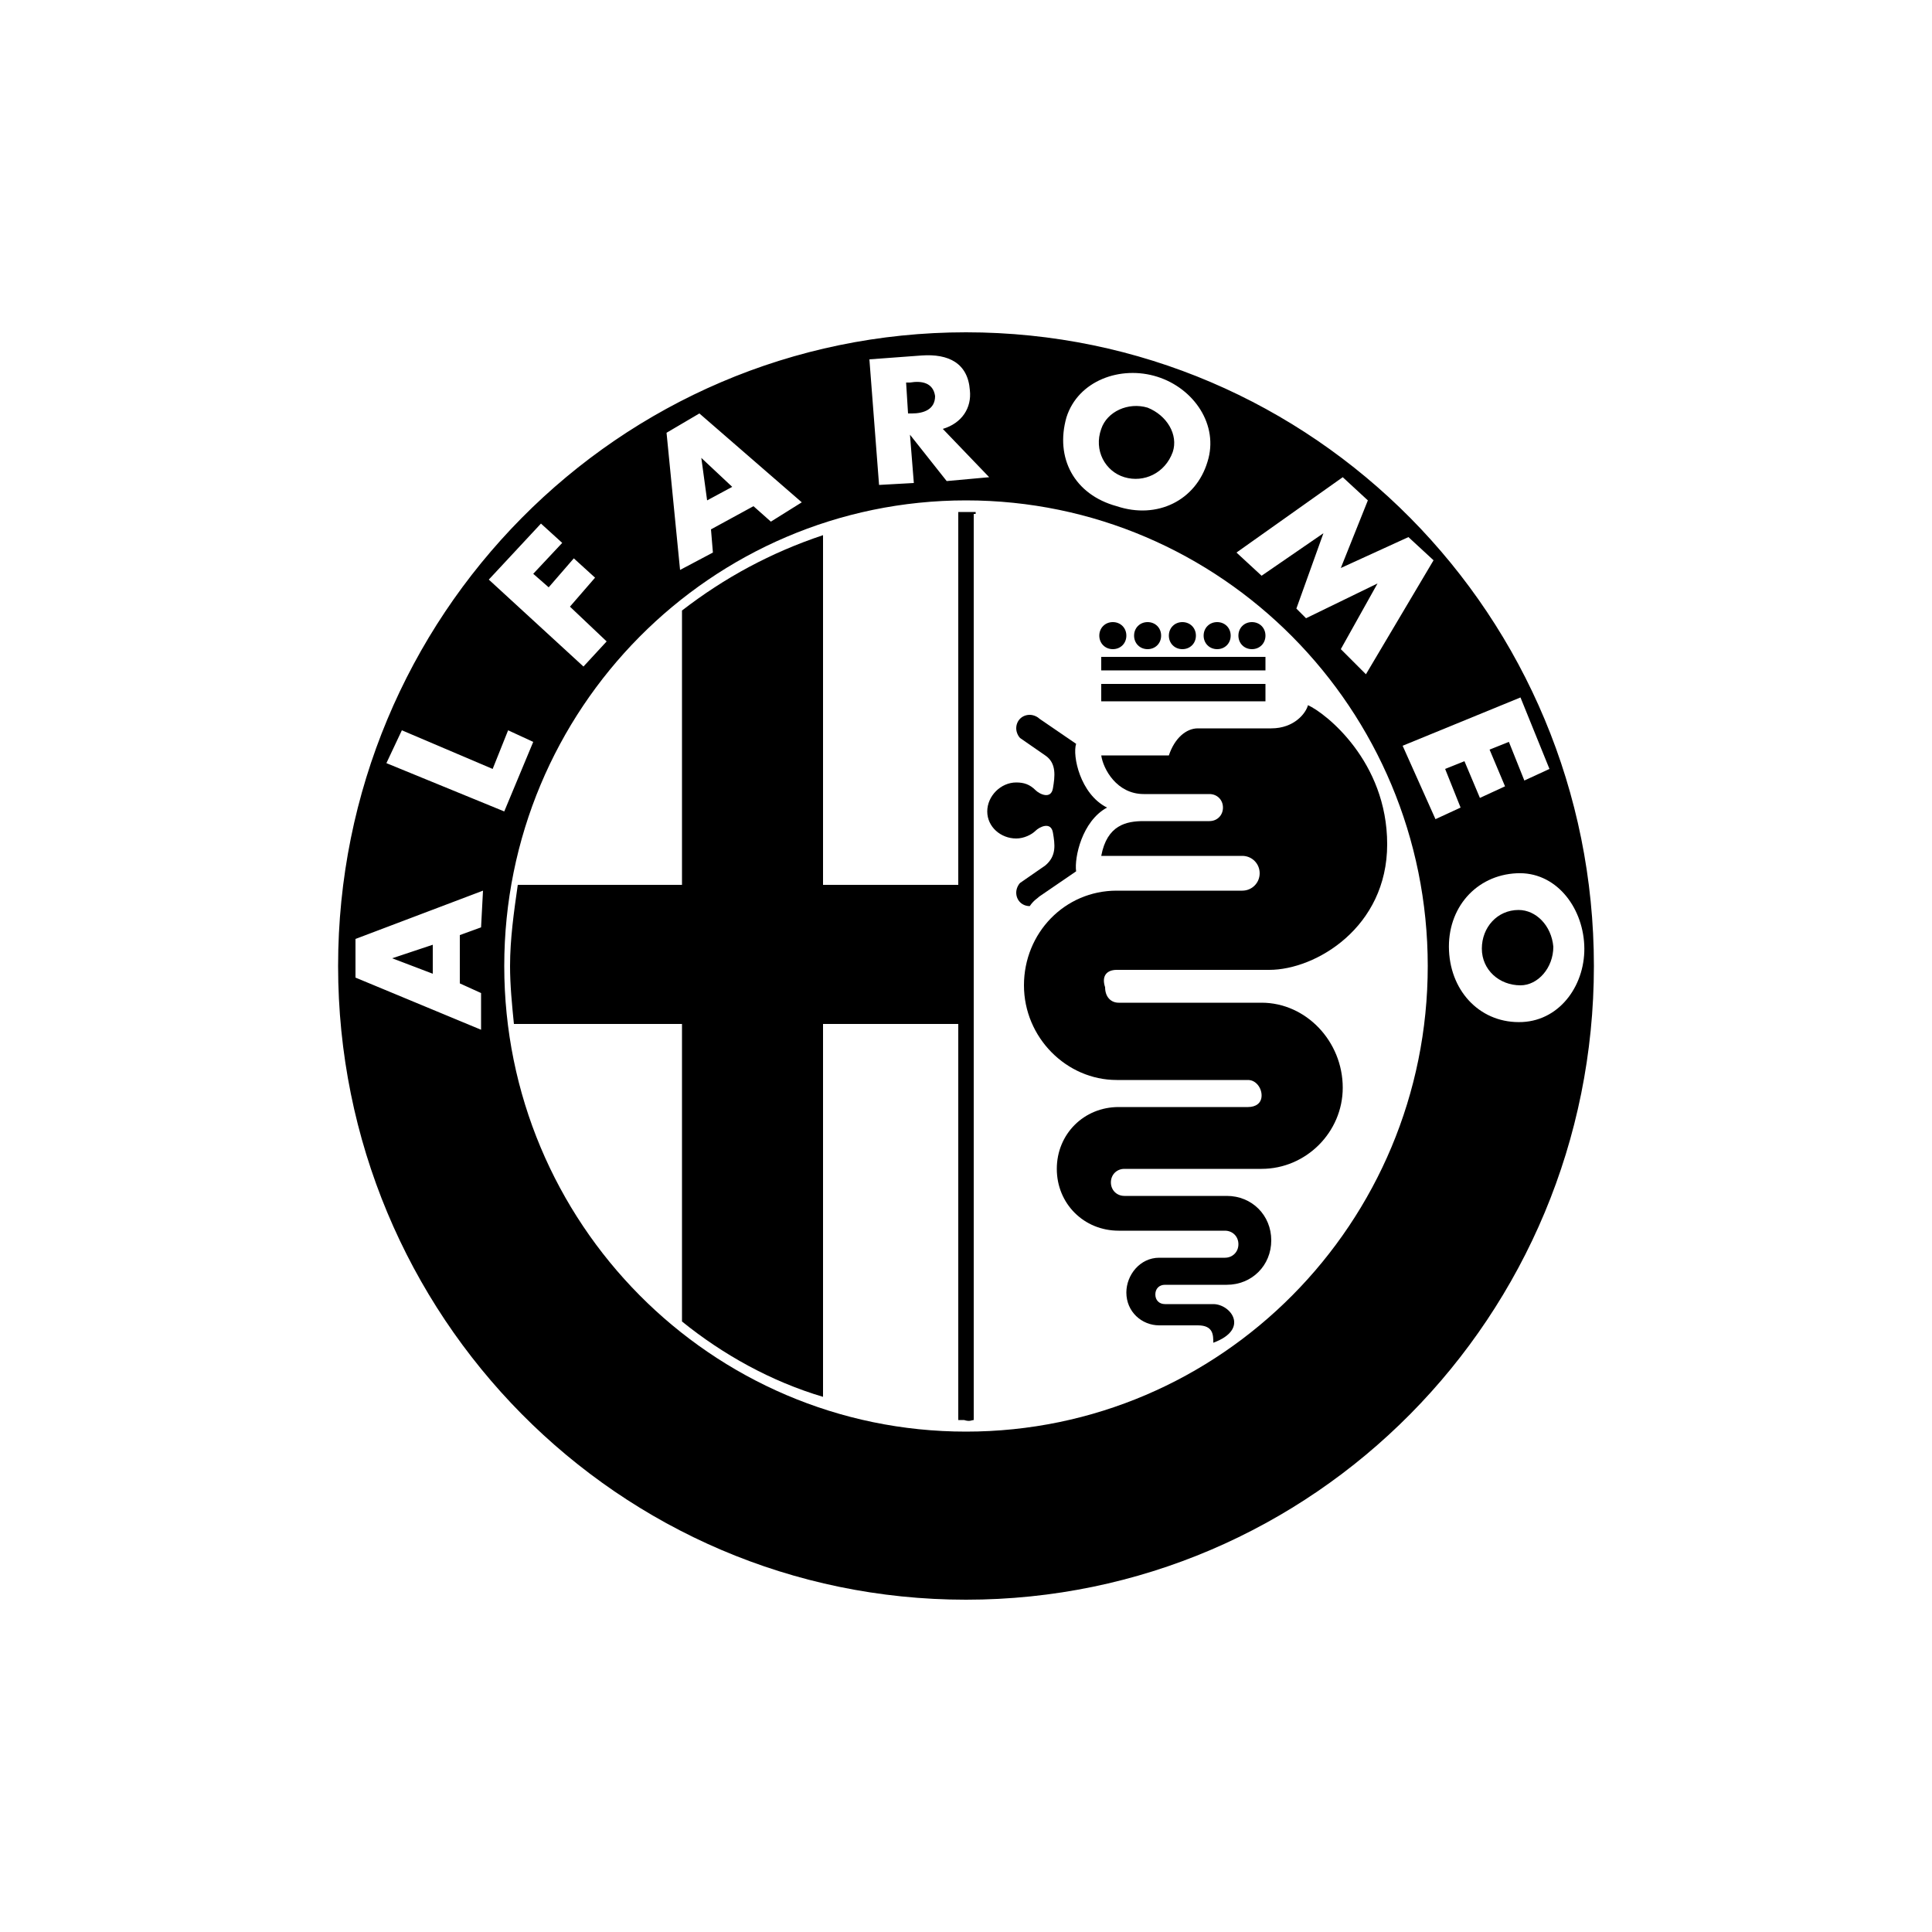  <svg xmlns="http://www.w3.org/2000/svg" version="1.0" viewBox="0 0 100 100"> .st0{fill:#FFFFFF;} .st1{fill-rule:evenodd;clip-rule:evenodd;fill:#FFFFFF;} <g><g><path d="M64.8,33.6c0.4,0,0.7-0.3,0.7-0.7c0-0.4-0.3-0.7-0.7-0.7c-0.4,0-0.7,0.3-0.7,0.7 C64.1,33.3,64.4,33.6,64.8,33.6z"></path><path d="M63,33.6c0.4,0,0.7-0.3,0.7-0.7c0-0.4-0.3-0.7-0.7-0.7c-0.4,0-0.7,0.3-0.7,0.7C62.3,33.3,62.6,33.6,63,33.6z"></path><path d="M57.8,50.2h7.9c2.4,0,6.1-2.2,6.1-6.5c0-4.3-3.2-6.8-4.1-7.2c-0.1,0.4-0.7,1.2-1.9,1.2H62 c-0.6,0-1.2,0.5-1.5,1.4h-3.5c0.1,0.7,0.8,2,2.2,2h3.4c0.4,0,0.7,0.3,0.7,0.7c0,0.4-0.3,0.7-0.7,0.7h-3.4c-0.9,0-1.9,0.2-2.2,1.8 l7.3,0c0.5,0,0.9,0.4,0.9,0.9c0,0.5-0.4,0.9-0.9,0.9l-6.5,0c-2.7,0-4.8,2.2-4.8,4.9c0,2.7,2.2,4.9,4.8,4.9h6.8 c0.4,0,0.7,0.4,0.7,0.8c0,0.4-0.3,0.6-0.7,0.6l-6.7,0c-1.8,0-3.2,1.4-3.2,3.2c0,1.8,1.4,3.2,3.2,3.2h5.5c0.4,0,0.7,0.3,0.7,0.7 c0,0.4-0.3,0.7-0.7,0.7l-3.4,0c-1,0-1.7,0.9-1.7,1.8c0,1,0.8,1.7,1.7,1.7c0,0,1.2,0,2,0c0.8,0,0.8,0.5,0.8,0.9c1.9-0.7,0.9-2,0-2 h-2.5c-0.3,0-0.5-0.2-0.5-0.5c0-0.3,0.2-0.5,0.5-0.5l3.2,0c1.3,0,2.3-1,2.3-2.3c0-1.3-1-2.3-2.3-2.3l-5.3,0 c-0.4,0-0.7-0.3-0.7-0.7c0-0.4,0.3-0.7,0.7-0.7l7.1,0c2.3,0,4.2-1.9,4.2-4.2c0-2.4-1.9-4.4-4.2-4.4l-7.4,0c-0.4,0-0.7-0.3-0.7-0.8 C57,50.5,57.3,50.2,57.8,50.2z"></path><path d="M57.6,33.6c0.4,0,0.7-0.3,0.7-0.7c0-0.4-0.3-0.7-0.7-0.7c-0.4,0-0.7,0.3-0.7,0.7 C56.9,33.3,57.2,33.6,57.6,33.6z"></path><path d="M53.8,46.4l1.9-1.3c-0.1-0.7,0.3-2.6,1.6-3.3c-1.4-0.7-1.8-2.7-1.6-3.3l-1.9-1.3c-0.1-0.1-0.3-0.2-0.5-0.2 c-0.4,0-0.7,0.3-0.7,0.7c0,0.2,0.1,0.4,0.2,0.5l1.3,0.9c0.6,0.4,0.5,1.1,0.4,1.7c-0.1,0.6-0.7,0.3-0.9,0.1c-0.3-0.3-0.6-0.4-1-0.4 c-0.8,0-1.5,0.7-1.5,1.5c0,0.8,0.7,1.4,1.5,1.4c0.4,0,0.8-0.2,1-0.4c0.2-0.2,0.8-0.5,0.9,0.1c0.1,0.6,0.2,1.2-0.4,1.7l-1.3,0.9 c-0.1,0.1-0.2,0.3-0.2,0.5c0,0.4,0.3,0.7,0.7,0.7C53.5,46.6,53.7,46.5,53.8,46.4z"></path><rect x="57" y="34" width="8.5" height="0.7"></rect><path d="M50.4,73.5L50.4,73.5C50.4,73.5,50.4,73.5,50.4,73.5l0-46.9c0,0,0.1,0,0.1,0c0,0,0,0,0-0.1 c-0.2,0-0.4,0-0.6,0c-0.1,0-0.2,0-0.3,0v19.3h-7l0-18.1c-2.7,0.9-5.1,2.2-7.3,3.9l0,14.2l-8.5,0c-0.2,1.4-0.4,2.8-0.4,4.2 c0,1,0.1,2,0.2,3h8.7l0,15.4c2.1,1.7,4.6,3.1,7.3,3.9V53h7v20.5c0.1,0,0.2,0,0.3,0C50.2,73.6,50.3,73.5,50.4,73.5 C50.5,73.5,50.5,73.5,50.4,73.5C50.5,73.5,50.5,73.5,50.4,73.5L50.4,73.5z"></path><rect x="57" y="35.4" width="8.5" height="0.9"></rect><path d="M59.4,33.6c0.4,0,0.7-0.3,0.7-0.7c0-0.4-0.3-0.7-0.7-0.7c-0.4,0-0.7,0.3-0.7,0.7C58.7,33.3,59,33.6,59.4,33.6 z"></path><path d="M61.2,33.6c0.4,0,0.7-0.3,0.7-0.7c0-0.4-0.3-0.7-0.7-0.7s-0.7,0.3-0.7,0.7C60.5,33.3,60.8,33.6,61.2,33.6z"></path></g><path d="M50,17.2c-18,0-32.5,14.7-32.5,32.8C17.5,68.1,32,82.8,50,82.8c18,0,32.5-14.7,32.5-32.8 C82.5,31.9,68,17.2,50,17.2z M69.5,24.7l1.3,1.2l-1.4,3.5l3.5-1.6l1.3,1.2l-3.5,5.9l-1.3-1.3l1.9-3.4l0,0L67.6,32l-0.5-0.5l1.4-3.9 l0,0l-3.2,2.2l-1.3-1.2L69.5,24.7z M55.2,21.6c0.6-1.9,2.8-2.7,4.7-2.1c1.9,0.6,3.2,2.5,2.6,4.4c-0.6,2-2.6,3-4.7,2.3 C55.6,25.6,54.6,23.7,55.2,21.6z M47.7,18.4c1.4-0.1,2.4,0.4,2.5,1.8c0.1,0.9-0.4,1.7-1.4,2l2.4,2.5L49,24.9l-1.9-2.4l0,0l0.2,2.5 l-1.8,0.1L45,18.6L47.7,18.4z M36.2,21.4l5.3,4.6L39.9,27L39,26.2l-2.2,1.2l0.1,1.2l-1.7,0.9l-0.7-7.1L36.2,21.4z M28,27.1l1.1,1 l-1.5,1.6l0.8,0.7l1.3-1.5l1.1,1l-1.3,1.5l1.9,1.8l-1.2,1.3L25.3,30L28,27.1z M20.8,37.8l4.7,2l0.8-2l1.3,0.6L26.1,42l-6.1-2.5 L20.8,37.8z M24.9,48l-1.1,0.4l0,2.5l1.1,0.5l0,1.9l-6.5-2.7l0-2l6.6-2.5L24.9,48z M50,74.1c-13.2,0-23.9-10.8-23.9-24.1 c0-13.3,10.7-24.1,23.9-24.1c13.2,0,23.9,10.8,23.9,24.1C73.9,63.3,63.2,74.1,50,74.1z M72.6,38.6l6.1-2.5l1.5,3.7l-1.3,0.6l-0.8-2 l-1,0.4l0.8,1.9l-1.3,0.6l-0.8-1.9l-1,0.4l0.8,2l-1.3,0.6L72.6,38.6z M78.8,52.9c-2.1,0.1-3.7-1.5-3.8-3.7c-0.1-2.2,1.4-3.9,3.5-4 c2-0.1,3.4,1.7,3.5,3.7C82.1,50.9,80.8,52.8,78.8,52.9z M78.6,47.1c-1.1,0-1.9,0.9-1.9,2c0,1.1,0.9,1.9,2,1.9c0.9,0,1.7-0.9,1.7-2 C80.3,47.9,79.5,47.1,78.6,47.1z M47.2,21.4c0.6,0,1.2-0.2,1.2-0.9c-0.1-0.7-0.7-0.8-1.3-0.7l-0.2,0l0.1,1.6L47.2,21.4z M58.2,24.7 c1,0.3,2.1-0.2,2.5-1.3c0.3-0.9-0.3-1.9-1.3-2.3c-1-0.3-2.1,0.2-2.4,1.1C56.6,23.3,57.2,24.4,58.2,24.7z M22.4,48.9l-2.1,0.7v0 l2.1,0.8L22.4,48.9z M37.9,25.2l-1.6-1.5l0,0l0.3,2.2L37.9,25.2z M50.4,73.5L50.4,73.5C50.4,73.5,50.4,73.5,50.4,73.5L50.4,73.5z"></path></g></svg> 